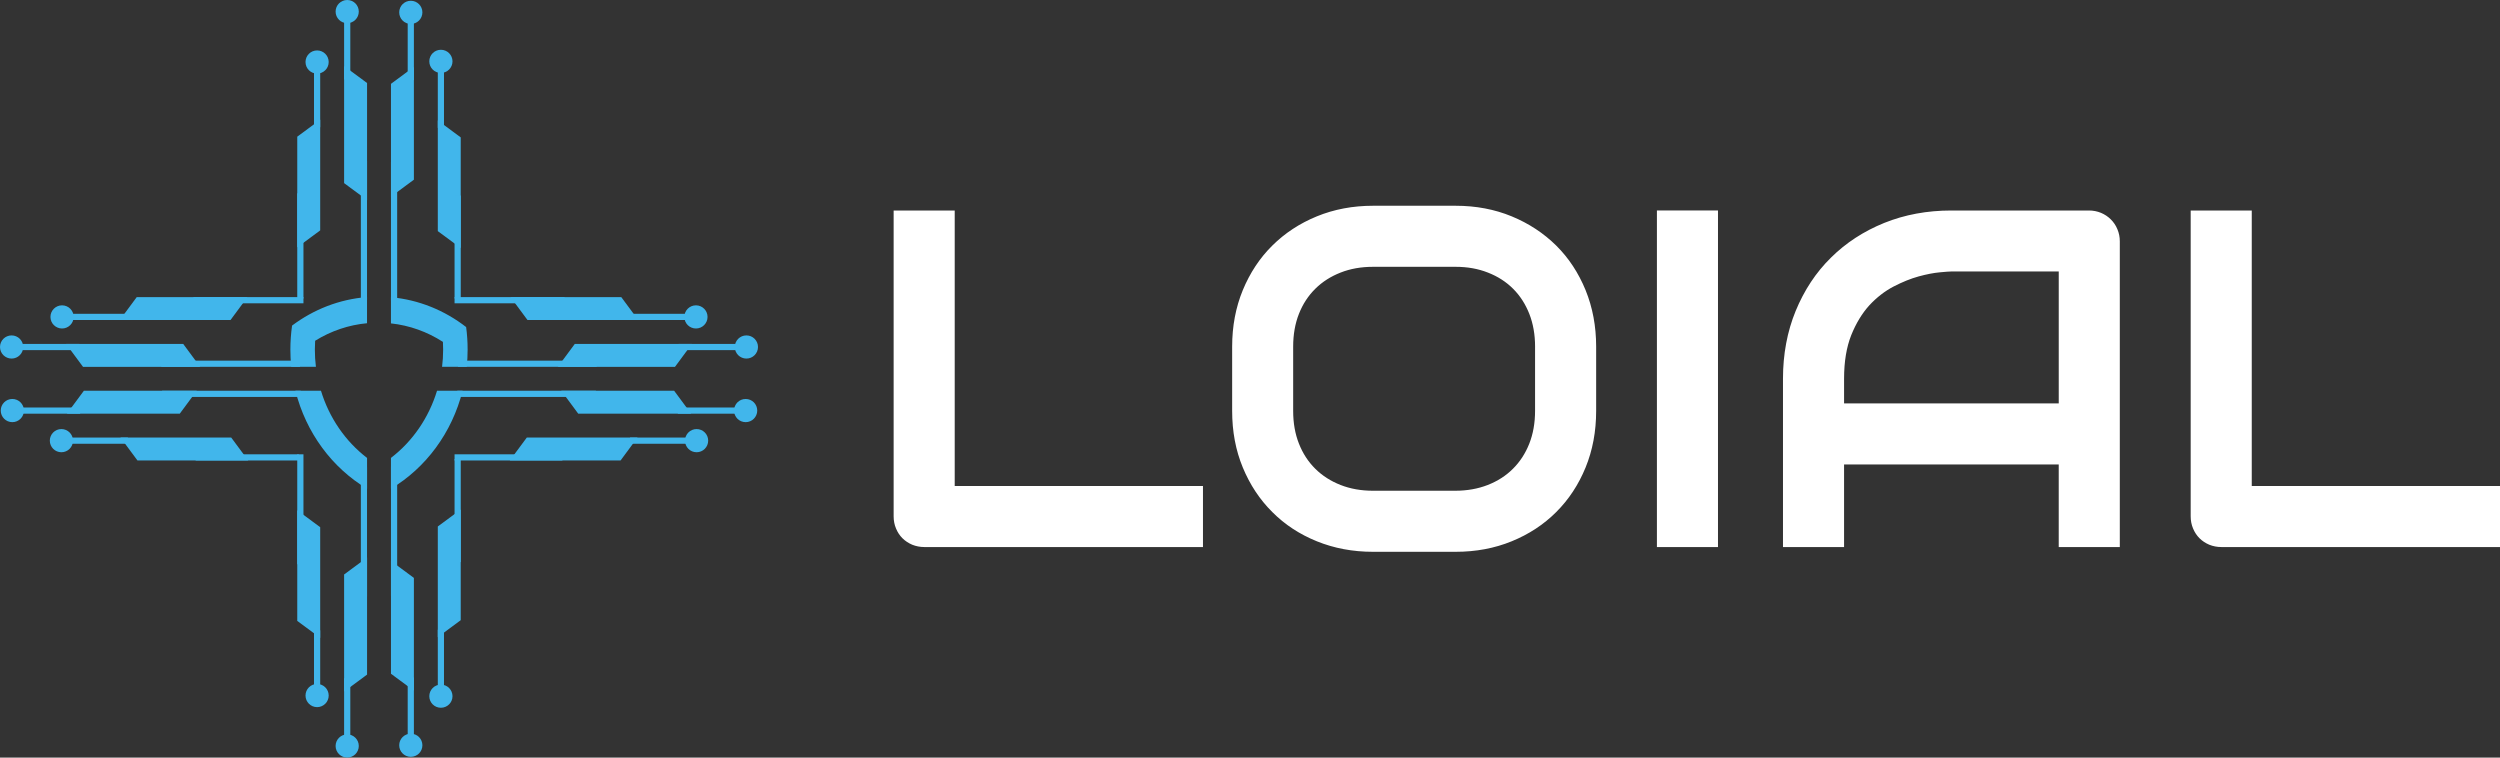 <svg width="165" height="50" viewBox="0 0 165 50" fill="none" xmlns="http://www.w3.org/2000/svg">
<rect x="0" y="0" width="165" height="50" fill="#333333" stroke="none"/>
<g clip-path="url(#clip0_216_2722)">
<path fill-rule="evenodd" clip-rule="evenodd" d="M24.224 30.221C22.789 29.123 21.725 27.566 21.184 25.789H19.499C20.193 28.562 21.925 30.884 24.226 32.255V30.221H24.224ZM20.85 24.211C20.804 23.837 20.781 23.457 20.781 23.072C20.781 22.878 20.787 22.683 20.799 22.49C21.849 21.839 23.015 21.445 24.224 21.333V19.607C22.391 19.75 20.696 20.425 19.277 21.488C19.204 22.004 19.165 22.533 19.165 23.072C19.165 23.457 19.184 23.837 19.223 24.211H20.85ZM25.803 21.344C27.02 21.475 28.187 21.89 29.233 22.564C29.242 22.734 29.247 22.902 29.247 23.072C29.247 23.456 29.224 23.837 29.177 24.211H30.805C30.843 23.837 30.863 23.457 30.863 23.072C30.863 22.567 30.83 22.071 30.765 21.585C29.349 20.489 27.649 19.783 25.803 19.617V21.343V21.344ZM28.844 25.789C28.302 27.566 27.239 29.123 25.803 30.221V32.255C28.103 30.884 29.835 28.562 30.53 25.789H28.845H28.844Z" fill="#41B6EB"/>
<path fill-rule="evenodd" clip-rule="evenodd" d="M22.711 5.238H23.12V1.248H22.711V5.238Z" fill="#41B6EB"/>
<path fill-rule="evenodd" clip-rule="evenodd" d="M22.711 4.359L24.226 5.478V13.205L22.711 12.086V4.359Z" fill="#41B6EB"/>
<path fill-rule="evenodd" clip-rule="evenodd" d="M26.908 5.287H27.317V1.297H26.908V5.287Z" fill="#41B6EB"/>
<path fill-rule="evenodd" clip-rule="evenodd" d="M27.317 4.414L25.804 5.533V12.978L27.317 11.859V4.414Z" fill="#41B6EB"/>
<path fill-rule="evenodd" clip-rule="evenodd" d="M23.816 19.787H24.224V10.641H23.816V19.787Z" fill="#41B6EB"/>
<path fill-rule="evenodd" clip-rule="evenodd" d="M25.804 19.837H26.213V10.691H25.804V19.837Z" fill="#41B6EB"/>
<path fill-rule="evenodd" clip-rule="evenodd" d="M22.916 0C23.338 0 23.68 0.342 23.68 0.765C23.68 1.188 23.338 1.53 22.916 1.53C22.494 1.53 22.15 1.188 22.15 0.765C22.15 0.342 22.493 0 22.916 0Z" fill="#41B6EB"/>
<path fill-rule="evenodd" clip-rule="evenodd" d="M27.113 0.051C27.536 0.051 27.878 0.393 27.878 0.816C27.878 1.238 27.536 1.581 27.113 1.581C26.69 1.581 26.348 1.238 26.348 0.816C26.348 0.393 26.69 0.051 27.113 0.051Z" fill="#41B6EB"/>
<path fill-rule="evenodd" clip-rule="evenodd" d="M20.724 8.397H21.133V4.406H20.724V8.397Z" fill="#41B6EB"/>
<path fill-rule="evenodd" clip-rule="evenodd" d="M21.133 7.902L19.619 9.02V16.325L21.133 15.206V7.902Z" fill="#41B6EB"/>
<path fill-rule="evenodd" clip-rule="evenodd" d="M20.928 3.328C21.351 3.328 21.694 3.67 21.694 4.093C21.694 4.516 21.351 4.858 20.928 4.858C20.505 4.858 20.164 4.516 20.164 4.093C20.164 3.67 20.506 3.328 20.928 3.328Z" fill="#41B6EB"/>
<path fill-rule="evenodd" clip-rule="evenodd" d="M19.619 19.702H20.028V12.758H19.619V19.702Z" fill="#41B6EB"/>
<path fill-rule="evenodd" clip-rule="evenodd" d="M28.895 8.439H29.303V4.449H28.895V8.439Z" fill="#41B6EB"/>
<path fill-rule="evenodd" clip-rule="evenodd" d="M28.895 7.949L30.408 9.068V16.372L28.895 15.254V7.949Z" fill="#41B6EB"/>
<path fill-rule="evenodd" clip-rule="evenodd" d="M29.099 3.285C29.522 3.285 29.865 3.627 29.865 4.049C29.865 4.471 29.522 4.814 29.099 4.814C28.676 4.814 28.334 4.472 28.334 4.049C28.334 3.626 28.676 3.285 29.099 3.285Z" fill="#41B6EB"/>
<path fill-rule="evenodd" clip-rule="evenodd" d="M30.001 19.701H30.409V12.904H30.001V19.701Z" fill="#41B6EB"/>
<path fill-rule="evenodd" clip-rule="evenodd" d="M44.787 22.699V23.108H48.779V22.699H44.787Z" fill="#41B6EB"/>
<path fill-rule="evenodd" clip-rule="evenodd" d="M45.667 22.699L44.548 24.213H36.816L37.936 22.699H45.667Z" fill="#41B6EB"/>
<path fill-rule="evenodd" clip-rule="evenodd" d="M44.738 26.895V27.303H48.731V26.895H44.738Z" fill="#41B6EB"/>
<path fill-rule="evenodd" clip-rule="evenodd" d="M45.613 27.302L44.493 25.789H37.044L38.163 27.302H45.613Z" fill="#41B6EB"/>
<path fill-rule="evenodd" clip-rule="evenodd" d="M30.231 23.803V24.21H39.382V23.803H30.231Z" fill="#41B6EB"/>
<path fill-rule="evenodd" clip-rule="evenodd" d="M30.18 25.789V26.198H39.33V25.789H30.18Z" fill="#41B6EB"/>
<path fill-rule="evenodd" clip-rule="evenodd" d="M50.028 22.902C50.028 23.323 49.685 23.666 49.263 23.666C48.84 23.666 48.497 23.323 48.497 22.902C48.497 22.48 48.84 22.137 49.263 22.137C49.685 22.137 50.028 22.479 50.028 22.902Z" fill="#41B6EB"/>
<path fill-rule="evenodd" clip-rule="evenodd" d="M49.978 27.097C49.978 27.52 49.636 27.862 49.213 27.862C48.79 27.862 48.447 27.52 48.447 27.097C48.447 26.674 48.79 26.332 49.213 26.332C49.636 26.332 49.978 26.674 49.978 27.097Z" fill="#41B6EB"/>
<path fill-rule="evenodd" clip-rule="evenodd" d="M41.625 20.711V21.12H45.617V20.711H41.625Z" fill="#41B6EB"/>
<path fill-rule="evenodd" clip-rule="evenodd" d="M42.123 21.122L41.004 19.609H33.695L34.815 21.122H42.123Z" fill="#41B6EB"/>
<path fill-rule="evenodd" clip-rule="evenodd" d="M46.698 20.916C46.698 21.339 46.355 21.681 45.932 21.681C45.509 21.681 45.167 21.339 45.167 20.916C45.167 20.494 45.509 20.152 45.932 20.152C46.355 20.152 46.698 20.495 46.698 20.916Z" fill="#41B6EB"/>
<path fill-rule="evenodd" clip-rule="evenodd" d="M30.001 19.609V20.018H37.263V19.609H30.001Z" fill="#41B6EB"/>
<path fill-rule="evenodd" clip-rule="evenodd" d="M41.584 28.879V29.288H45.576V28.879H41.584Z" fill="#41B6EB"/>
<path fill-rule="evenodd" clip-rule="evenodd" d="M42.075 28.879L40.956 30.392H33.648L34.768 28.879H42.075Z" fill="#41B6EB"/>
<path fill-rule="evenodd" clip-rule="evenodd" d="M46.74 29.083C46.74 29.506 46.397 29.848 45.975 29.848C45.553 29.848 45.21 29.506 45.21 29.083C45.21 28.661 45.552 28.318 45.975 28.318C46.398 28.318 46.74 28.661 46.74 29.083Z" fill="#41B6EB"/>
<path fill-rule="evenodd" clip-rule="evenodd" d="M30.001 29.984V30.392H37.117V29.984H30.001Z" fill="#41B6EB"/>
<path fill-rule="evenodd" clip-rule="evenodd" d="M22.711 44.762H23.12V48.752H22.711V44.762Z" fill="#41B6EB"/>
<path fill-rule="evenodd" clip-rule="evenodd" d="M22.711 45.643L24.226 44.524V36.797L22.711 37.916V45.643Z" fill="#41B6EB"/>
<path fill-rule="evenodd" clip-rule="evenodd" d="M26.908 44.713H27.317V48.703H26.908V44.713Z" fill="#41B6EB"/>
<path fill-rule="evenodd" clip-rule="evenodd" d="M27.317 45.587L25.804 44.468V37.023L27.317 38.141V45.587Z" fill="#41B6EB"/>
<path fill-rule="evenodd" clip-rule="evenodd" d="M23.816 30.844H24.224V39.36H23.816V30.844Z" fill="#41B6EB"/>
<path fill-rule="evenodd" clip-rule="evenodd" d="M25.804 30.797H26.213V39.313H25.804V30.797Z" fill="#41B6EB"/>
<path fill-rule="evenodd" clip-rule="evenodd" d="M22.916 49.999C23.338 49.999 23.68 49.656 23.68 49.234C23.68 48.811 23.338 48.469 22.916 48.469C22.494 48.469 22.15 48.811 22.15 49.234C22.15 49.656 22.493 49.999 22.916 49.999Z" fill="#41B6EB"/>
<path fill-rule="evenodd" clip-rule="evenodd" d="M27.113 49.952C27.536 49.952 27.878 49.61 27.878 49.187C27.878 48.764 27.536 48.422 27.113 48.422C26.69 48.422 26.348 48.764 26.348 49.187C26.348 49.61 26.69 49.952 27.113 49.952Z" fill="#41B6EB"/>
<path fill-rule="evenodd" clip-rule="evenodd" d="M20.724 41.602H21.133V45.592H20.724V41.602Z" fill="#41B6EB"/>
<path fill-rule="evenodd" clip-rule="evenodd" d="M21.133 42.099L19.619 40.98V33.676L21.133 34.795V42.099Z" fill="#41B6EB"/>
<path fill-rule="evenodd" clip-rule="evenodd" d="M20.928 46.671C21.351 46.671 21.694 46.328 21.694 45.906C21.694 45.483 21.351 45.141 20.928 45.141C20.505 45.141 20.164 45.483 20.164 45.906C20.164 46.328 20.506 46.671 20.928 46.671Z" fill="#41B6EB"/>
<path fill-rule="evenodd" clip-rule="evenodd" d="M19.619 29.984H20.028V37.242H19.619V29.984Z" fill="#41B6EB"/>
<path fill-rule="evenodd" clip-rule="evenodd" d="M28.895 41.56H29.303V45.551H28.895V41.56Z" fill="#41B6EB"/>
<path fill-rule="evenodd" clip-rule="evenodd" d="M28.895 42.051L30.408 40.932V33.629L28.895 34.748V42.051Z" fill="#41B6EB"/>
<path fill-rule="evenodd" clip-rule="evenodd" d="M29.099 46.712C29.522 46.712 29.865 46.37 29.865 45.949C29.865 45.527 29.522 45.184 29.099 45.184C28.676 45.184 28.334 45.526 28.334 45.949C28.334 46.371 28.676 46.712 29.099 46.712Z" fill="#41B6EB"/>
<path fill-rule="evenodd" clip-rule="evenodd" d="M30.001 30.301H30.409V37.098H30.001V30.301Z" fill="#41B6EB"/>
<path fill-rule="evenodd" clip-rule="evenodd" d="M5.24 22.699V23.108H1.248V22.699H5.24Z" fill="#41B6EB"/>
<path fill-rule="evenodd" clip-rule="evenodd" d="M4.36 22.699L5.48 24.213H13.211L12.092 22.699H4.36Z" fill="#41B6EB"/>
<path fill-rule="evenodd" clip-rule="evenodd" d="M5.29 26.895V27.303H1.298V26.895H5.29Z" fill="#41B6EB"/>
<path fill-rule="evenodd" clip-rule="evenodd" d="M4.416 27.302L5.536 25.789H12.985L11.865 27.302H4.416Z" fill="#41B6EB"/>
<path fill-rule="evenodd" clip-rule="evenodd" d="M19.798 23.803V24.21H10.646V23.803H19.798Z" fill="#41B6EB"/>
<path fill-rule="evenodd" clip-rule="evenodd" d="M19.848 25.789V26.198H10.697V25.789H19.848Z" fill="#41B6EB"/>
<path fill-rule="evenodd" clip-rule="evenodd" d="M0 22.902C0 23.323 0.342 23.666 0.765 23.666C1.188 23.666 1.531 23.323 1.531 22.902C1.531 22.48 1.188 22.137 0.765 22.137C0.342 22.137 0 22.479 0 22.902Z" fill="#41B6EB"/>
<path fill-rule="evenodd" clip-rule="evenodd" d="M0.049 27.097C0.049 27.52 0.391 27.862 0.814 27.862C1.237 27.862 1.58 27.52 1.58 27.097C1.58 26.674 1.237 26.332 0.814 26.332C0.391 26.332 0.049 26.674 0.049 27.097Z" fill="#41B6EB"/>
<path fill-rule="evenodd" clip-rule="evenodd" d="M8.404 20.711V21.12H4.41V20.711H8.404Z" fill="#41B6EB"/>
<path fill-rule="evenodd" clip-rule="evenodd" d="M7.906 21.122L9.025 19.609H16.333L15.213 21.122H7.906Z" fill="#41B6EB"/>
<path fill-rule="evenodd" clip-rule="evenodd" d="M3.33 20.916C3.33 21.339 3.673 21.681 4.095 21.681C4.518 21.681 4.861 21.339 4.861 20.916C4.861 20.494 4.518 20.152 4.095 20.152C3.673 20.152 3.33 20.495 3.33 20.916Z" fill="#41B6EB"/>
<path fill-rule="evenodd" clip-rule="evenodd" d="M20.028 19.609V20.018H12.765V19.609H20.028Z" fill="#41B6EB"/>
<path fill-rule="evenodd" clip-rule="evenodd" d="M8.443 28.879V29.288H4.451V28.879H8.443Z" fill="#41B6EB"/>
<path fill-rule="evenodd" clip-rule="evenodd" d="M7.953 28.879L9.073 30.392H16.381L15.261 28.879H7.953Z" fill="#41B6EB"/>
<path fill-rule="evenodd" clip-rule="evenodd" d="M3.288 29.083C3.288 29.506 3.631 29.848 4.052 29.848C4.474 29.848 4.818 29.506 4.818 29.083C4.818 28.661 4.475 28.318 4.052 28.318C3.629 28.318 3.288 28.661 3.288 29.083Z" fill="#41B6EB"/>
<path fill-rule="evenodd" clip-rule="evenodd" d="M19.713 29.984V30.392H12.912V29.984H19.713Z" fill="#41B6EB"/>
<path d="M79.396 36.105H61.011C60.726 36.105 60.456 36.052 60.208 35.952C59.958 35.846 59.742 35.703 59.562 35.524C59.382 35.345 59.239 35.128 59.139 34.885C59.033 34.636 58.98 34.366 58.98 34.075V13.893H63.011V32.077H79.396V36.105ZM105.346 27.122C105.346 28.476 105.113 29.718 104.648 30.856C104.182 31.992 103.537 32.971 102.711 33.795C101.88 34.626 100.901 35.265 99.77 35.726C98.643 36.186 97.41 36.419 96.077 36.419H90.617C89.284 36.419 88.052 36.186 86.914 35.726C85.777 35.265 84.798 34.626 83.972 33.795C83.142 32.971 82.496 31.992 82.025 30.856C81.554 29.718 81.322 28.476 81.322 27.122V22.877C81.322 21.533 81.555 20.291 82.025 19.148C82.496 18.012 83.142 17.028 83.972 16.209C84.797 15.389 85.776 14.744 86.914 14.278C88.052 13.813 89.284 13.58 90.617 13.58H96.077C97.41 13.58 98.643 13.813 99.77 14.278C100.902 14.744 101.88 15.389 102.711 16.209C103.537 17.028 104.182 18.012 104.648 19.148C105.113 20.29 105.346 21.533 105.346 22.877V27.122ZM101.315 22.877C101.315 22.084 101.188 21.36 100.934 20.714C100.679 20.069 100.325 19.518 99.865 19.059C99.405 18.599 98.855 18.245 98.204 17.991C97.558 17.736 96.849 17.61 96.077 17.61H90.617C89.835 17.61 89.12 17.736 88.475 17.991C87.829 18.245 87.273 18.599 86.809 19.059C86.343 19.52 85.983 20.069 85.73 20.714C85.475 21.358 85.349 22.083 85.349 22.877V27.122C85.349 27.915 85.475 28.635 85.73 29.28C85.983 29.924 86.344 30.48 86.809 30.939C87.275 31.4 87.829 31.754 88.475 32.008C89.12 32.262 89.835 32.389 90.617 32.389H96.045C96.828 32.389 97.542 32.262 98.193 32.008C98.838 31.754 99.394 31.4 99.854 30.939C100.318 30.479 100.679 29.924 100.933 29.28C101.187 28.635 101.314 27.915 101.314 27.122V22.877H101.315ZM113.387 36.105H109.356V13.892H113.387V36.105ZM139.908 36.105H135.876V30.654H121.708V36.105H117.677V24.997C117.677 23.379 117.957 21.882 118.513 20.524C119.075 19.16 119.846 17.985 120.84 17.008C121.83 16.024 123.005 15.263 124.358 14.713C125.712 14.168 127.189 13.893 128.792 13.893H137.876C138.15 13.893 138.416 13.946 138.664 14.047C138.913 14.153 139.13 14.296 139.314 14.48C139.5 14.665 139.648 14.883 139.748 15.13C139.854 15.379 139.907 15.643 139.907 15.923V36.105H139.908ZM121.709 26.625H135.877V17.917H128.793C128.666 17.917 128.406 17.938 128.01 17.975C127.613 18.012 127.154 18.101 126.629 18.244C126.11 18.387 125.561 18.609 124.978 18.91C124.401 19.212 123.867 19.624 123.38 20.147C122.899 20.676 122.497 21.337 122.18 22.125C121.868 22.912 121.709 23.869 121.709 24.996V26.624V26.625ZM165.001 36.105H146.616C146.331 36.105 146.06 36.052 145.812 35.952C145.563 35.846 145.346 35.703 145.167 35.524C144.988 35.345 144.845 35.128 144.744 34.885C144.638 34.636 144.585 34.366 144.585 34.075V13.893H148.616V32.077H165.001V36.105Z" fill="white"/>
</g>
<defs>
<clipPath id="clip0_216_2722">
<rect width="165" height="50" fill="white"/>
</clipPath>
</defs>
</svg>
